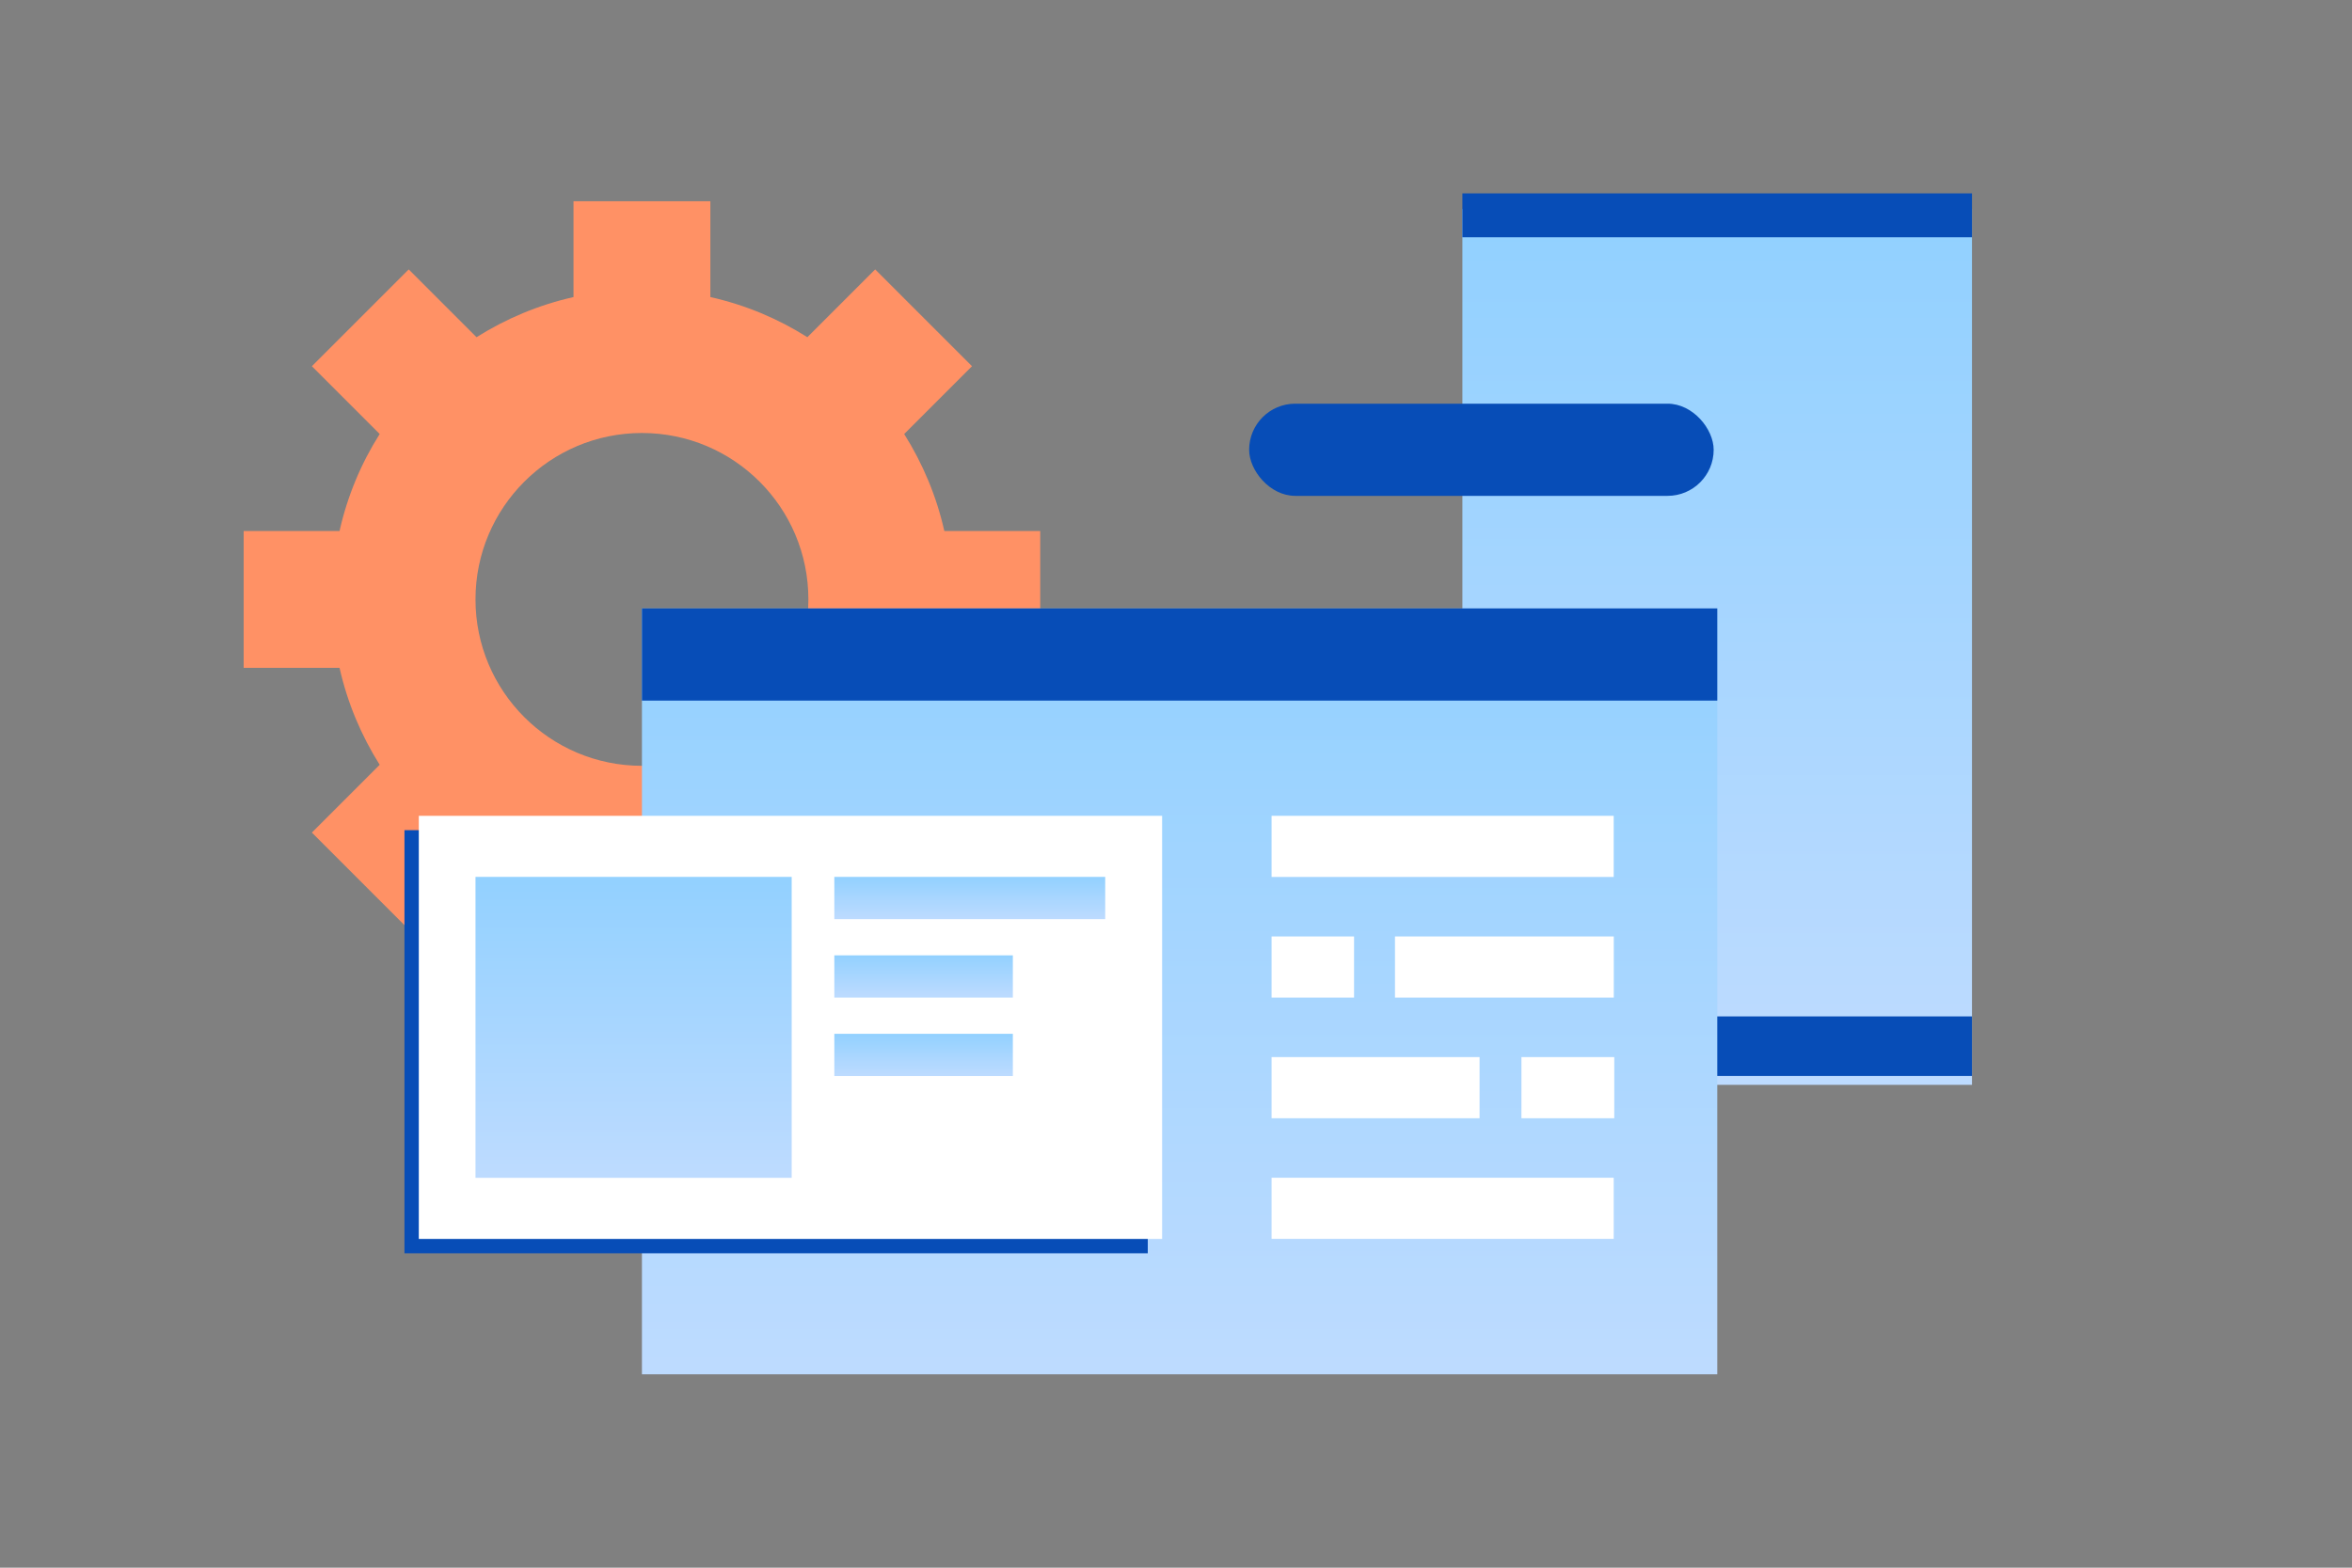 <?xml version="1.0" encoding="UTF-8"?>
<svg id="b" data-name="レイヤー 2" xmlns="http://www.w3.org/2000/svg" xmlns:xlink="http://www.w3.org/1999/xlink" viewBox="0 0 300 200">
  <rect x="0" y="0" width="300" height="200" fill="#808080" stroke="none"/>
  <defs>
    <style>
      .j {
        fill: none;
      }

      .k {
        fill: url(#i);
      }

      .l {
        fill: url(#h);
      }

      .m {
        fill: url(#g);
      }

      .n {
        fill: url(#f);
      }

      .o {
        fill: url(#e);
      }

      .p {
        fill: url(#d);
      }

      .q {
        fill: #ff9165;
      }

      .r {
        fill: #074db7;
      }

      .s {
        fill: #fff;
      }
    </style>
    <linearGradient id="d" data-name="名称未設定グラデーション 13" x1="219.03" y1="-6.78" x2="219.03" y2="134.17" gradientTransform="translate(136.5 301.57) rotate(-90)" gradientUnits="userSpaceOnUse">
      <stop offset="0" stop-color="#83cdff"/>
      <stop offset="1" stop-color="#bddbff"/>
    </linearGradient>
    <linearGradient id="e" data-name="名称未設定グラデーション 13" x1="150.46" y1="42.83" x2="150.46" y2="174.28" gradientTransform="matrix(1,0,0,1,0,0)" xlink:href="#d"/>
    <linearGradient id="f" data-name="名称未設定グラデーション 13" x1="80.82" y1="98.21" x2="80.82" y2="149.85" gradientTransform="matrix(1,0,0,1,0,0)" xlink:href="#d"/>
    <linearGradient id="g" data-name="名称未設定グラデーション 13" x1="123.7" y1="109.95" x2="123.7" y2="117.21" gradientTransform="matrix(1,0,0,1,0,0)" xlink:href="#d"/>
    <linearGradient id="h" data-name="名称未設定グラデーション 13" x1="117.81" y1="119.96" x2="117.81" y2="127.21" gradientTransform="matrix(1,0,0,1,0,0)" xlink:href="#d"/>
    <linearGradient id="i" data-name="名称未設定グラデーション 13" x1="117.81" y1="129.97" x2="117.81" y2="137.22" gradientTransform="matrix(1,0,0,1,0,0)" xlink:href="#d"/>
  </defs>
  <g id="c" data-name="レイヤー 1">
    <g>
      <g>
        <rect class="p" x="163.17" y="50.04" width="111.73" height="65" transform="translate(301.57 -136.5) rotate(90)"/>
        <rect class="r" x="186.53" y="24.67" width="65" height="5.6"/>
        <rect class="r" x="186.53" y="129.67" width="65" height="7.6"/>
      </g>
      <path class="q" d="M132.68,85.2v-17.46h-12.23c-1-4.45-2.76-8.62-5.12-12.37l8.65-8.65-12.35-12.35-8.65,8.65c-3.74-2.37-7.91-4.12-12.37-5.12v-12.23h-17.46v12.23c-4.45,1-8.62,2.76-12.37,5.12l-8.65-8.65-12.35,12.35,8.65,8.65c-2.37,3.74-4.12,7.91-5.12,12.37h-12.23v17.46h12.23c1,4.45,2.76,8.62,5.12,12.37l-8.65,8.65,12.35,12.35,8.65-8.65c3.74,2.37,7.91,4.12,12.37,5.12v12.23h17.46v-12.23c4.45-1,8.62-2.76,12.37-5.12l8.65,8.65,12.35-12.35-8.65-8.65c2.37-3.74,4.12-7.91,5.12-12.37h12.23ZM81.88,97.7c-11.73,0-21.23-9.51-21.23-21.23s9.5-21.23,21.23-21.23,21.23,9.5,21.23,21.23-9.51,21.23-21.23,21.23Z"/>
      <g>
        <g>
          <rect class="o" x="81.88" y="77.62" width="137.16" height="97.71"/>
          <rect class="r" x="81.88" y="77.62" width="137.16" height="11.76"/>
          <rect class="r" x="159.33" y="51.5" width="59.25" height="11.76" rx="5.88" ry="5.88"/>
        </g>
        <g>
          <rect class="r" x="51.59" y="105.91" width="94.81" height="53.98"/>
          <rect class="s" x="53.42" y="104.08" width="94.81" height="53.98"/>
          <rect class="s" x="162.19" y="104.08" width="43.64" height="7.8"/>
          <rect class="s" x="162.19" y="119.47" width="10.52" height="7.8"/>
          <rect class="s" x="177.93" y="119.47" width="27.91" height="7.8"/>
          <rect class="s" x="162.19" y="134.86" width="26.53" height="7.8"/>
          <rect class="s" x="194.06" y="134.86" width="11.84" height="7.8"/>
          <rect class="s" x="162.19" y="150.25" width="43.64" height="7.8"/>
        </g>
      </g>
      <rect class="n" x="60.65" y="111.87" width="40.33" height="38.39"/>
      <rect class="m" x="106.42" y="111.87" width="34.55" height="5.39"/>
      <rect class="l" x="106.42" y="121.88" width="22.77" height="5.39"/>
      <rect class="k" x="106.42" y="131.89" width="22.77" height="5.39"/>
      <rect class="j" width="300" height="200"/>
    </g>
  </g>
</svg>